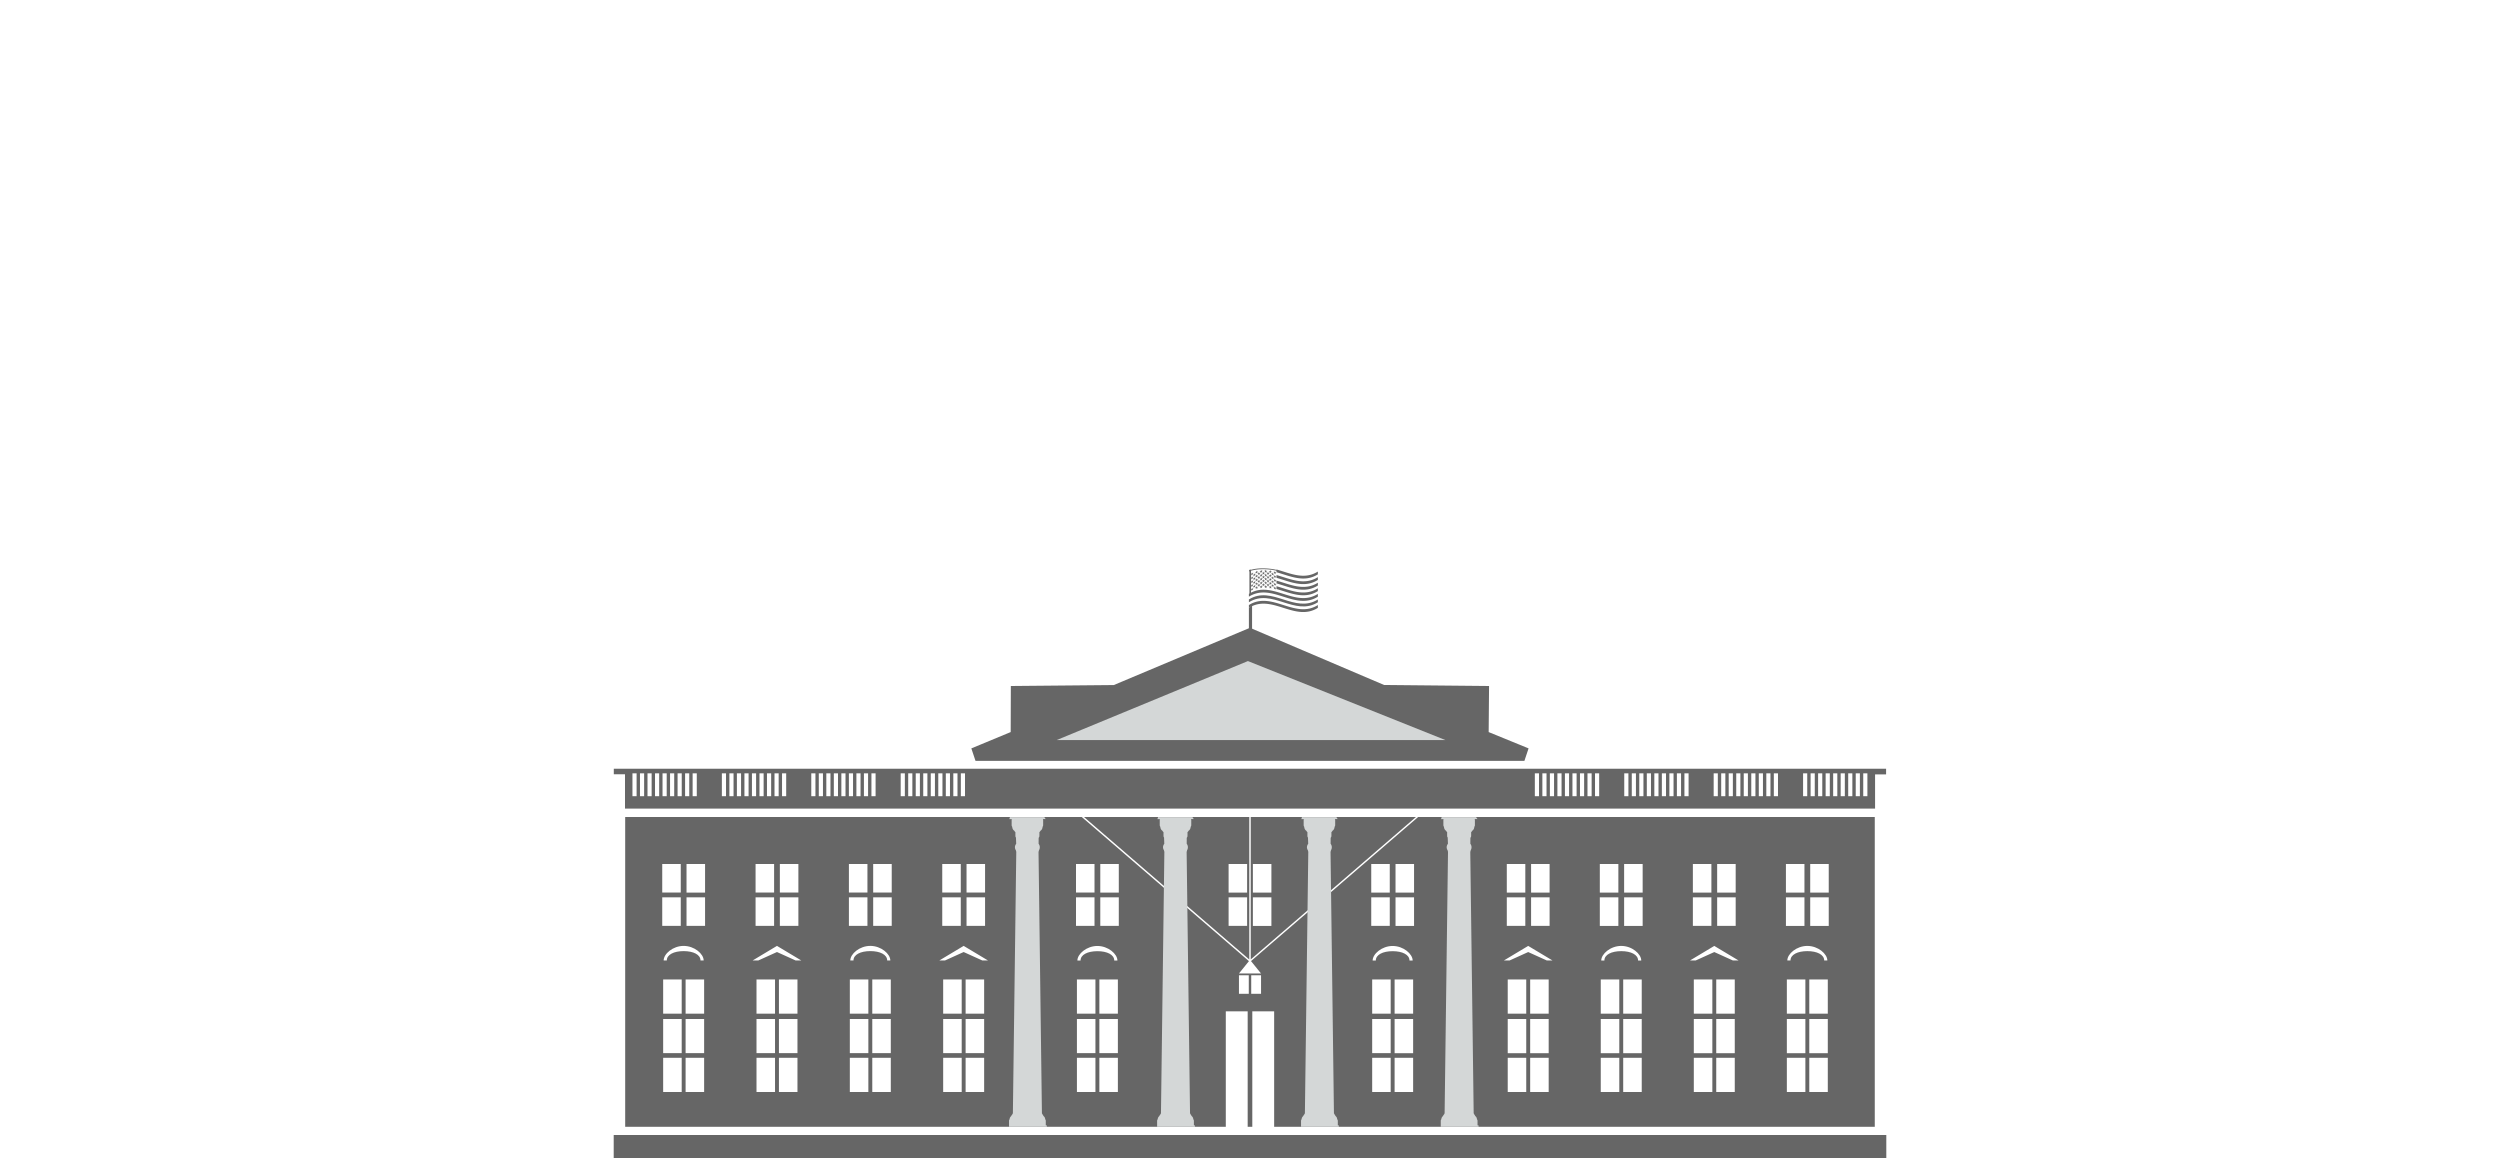 <svg height="1158" viewBox=".256 -419.592 940.14 855.475" width="2500" xmlns="http://www.w3.org/2000/svg"><g fill="none" fill-rule="evenodd"><g fill="#666"><path d="m454.517 264.414h13.677v-21.101h-13.677zm0-24.607h13.677v-21.101h-13.677zm15.273 49.449v-105.284h-122.12zm2.657-49.449h13.688v-21.101h-13.688zm0 24.618h13.688v-21.101h-13.688zm-1.585-80.442v105.207l122.053-105.206h-122.064z"/><path d="m884.182 239.807h13.688v-21.101h-13.688zm0 24.618h13.688v-21.101h-13.688zm-.681 64.834h13.677v-25.255h-13.678zm0 29.185h13.677v-25.255h-13.678zm0 28.693h13.677v-25.254h-13.678zm-13.89-97.178h-2.344c0-4.845 6.833-10.752 14.794-10.752 7.949 0 14.77 5.918 14.77 10.752h-2.322c0-4.298-5.247-6.9-12.448-6.9-7.213 0-12.45 2.602-12.45 6.9zm-2.679 39.3h13.677v-25.255h-13.688v25.255zm0 29.185h13.677v-25.255h-13.688v25.255zm0 28.693h13.677v-25.254h-13.688v25.254zm-.692-122.712h13.688v-21.101h-13.688zm-39.188 25.534-13.733-6.219-13.733 6.22h-4.209l17.942-10.753 17.942 10.752zm-12.282 39.3h13.677v-25.255h-13.687v25.255zm0 29.185h13.677v-25.255h-13.687v25.255zm0 28.693h13.677v-25.254h-13.687v25.254zm-16.58-57.878h13.689v-25.255h-13.689zm0 29.185h13.689v-25.255h-13.689zm0 28.693h13.689v-25.254h-13.689zm-51.469-147.33h13.677v-21.101h-13.688v21.101zm0 24.618h13.677v-21.101h-13.688v21.101zm-.692 64.834h13.688v-25.255h-13.688zm0 29.185h13.688v-25.255h-13.688zm0 28.693h13.688v-25.254h-13.688zm-13.9-97.133h-2.322c0-4.868 6.821-10.797 14.77-10.797 7.961 0 14.783 5.929 14.783 10.786h-2.334c0-4.31-5.236-6.923-12.448-6.923-7.202 0-12.45 2.613-12.45 6.923zm-2.68 39.255h13.688v-25.255h-13.687zm0 29.185h13.688v-25.255h-13.687zm0 28.693h13.688v-25.254h-13.687zm-.67-122.712h13.677v-21.101h-13.699v21.101zm-39.2 25.534-13.732-6.219-13.732 6.22h-4.21l17.942-10.753 17.942 10.752zm-12.28 39.3h13.677v-25.255h-13.677zm0 29.185h13.677v-25.255h-13.677zm0 28.693h13.677v-25.254h-13.677zm-16.58-57.878h13.677v-25.255h-13.677zm0 29.185h13.677v-25.255h-13.677zm0 28.693h13.677v-25.254h-13.677zm-82.887-147.33h13.688v-21.101h-13.688zm0 24.618h13.688v-21.101h-13.688zm-.67 64.834h13.677v-25.255h-13.689v25.255zm0 29.185h13.677v-25.255h-13.689v25.255zm0 28.693h13.677v-25.254h-13.689v25.254zm-13.9-97.133h-2.334c0-4.846 6.81-10.752 14.782-10.752 7.96 0 14.783 5.917 14.783 10.752h-2.345c0-4.31-5.236-6.9-12.438-6.9-7.2 0-12.448 2.59-12.448 6.9zm-2.68 39.255h13.677v-25.255h-13.677zm0 29.185h13.677v-25.255h-13.677zm0 28.693h13.677v-25.254h-13.677zm-.692-122.712h13.688v-21.101h-13.688zm0-24.618h13.688v-21.101h-13.688zm100.148 24.618h13.677v-21.101h-13.677zm0-24.618h13.677v-21.101h-13.677zm17.942 24.618h13.677v-21.101h-13.677zm0-24.618h13.677v-21.101h-13.677zm50.8 0h13.676v-21.101h-13.699v21.101zm68.719 24.618h13.688v-21.101h-13.688zm0-24.618h13.688v-21.101h-13.688zm17.941 24.618h13.688v-21.101h-13.688zm0-24.618h13.688v-21.101h-13.688zm50.8 0h13.688v-21.101h-13.688zm-395.01 74.782h7.258v-13.7h-7.257zm-9.065 0h7.257v-13.7h-7.257zm-102.437-74.782h13.677v-21.101h-13.677zm0 24.618h13.677v-21.101h-13.677zm-.681 64.834h13.677v-25.255h-13.677zm0 29.185h13.677v-25.255h-13.677zm0 28.693h13.677v-25.254h-13.677zm-13.9-97.133h-2.334c0-4.846 6.822-10.752 14.782-10.752s14.783 5.917 14.783 10.752h-2.334c0-4.31-5.247-6.9-12.449-6.9-7.2 0-12.448 2.59-12.448 6.9zm-2.68 39.255h13.677v-25.255h-13.677zm0 29.185h13.677v-25.255h-13.677zm0 28.693h13.677v-25.254h-13.677zm-.681-122.723h13.677v-21.101h-13.677zm-69.266 25.534-13.733-6.219-13.721 6.219h-4.21l17.942-10.752 17.942 10.752zm-12.281 39.3h13.688v-25.255h-13.688zm0 29.185h13.688v-25.244h-13.688v25.255zm0 28.693h13.688v-25.243h-13.688v25.254zm-16.58-57.878h13.688v-25.255h-13.688zm0 29.185h13.688v-25.244h-13.688v25.255zm0 28.693h13.688v-25.243h-13.688v25.254zm-51.693-147.33h13.688v-21.102h-13.7v21.102zm0 24.618h13.688v-21.101h-13.7v21.101zm-.67 64.834h13.677v-25.255h-13.688v25.255zm0 29.185h13.677v-25.244h-13.688v25.255zm0 28.693h13.677v-25.243h-13.688v25.254zm-13.9-97.178h-2.345c0-4.846 6.833-10.752 14.794-10.752 7.949 0 14.77 5.918 14.77 10.752h-2.322c0-4.298-5.247-6.9-12.448-6.9-7.213 0-12.45 2.602-12.45 6.9zm-2.68 39.3h13.677v-25.255h-13.688v25.255zm0 29.185h13.677v-25.244h-13.688v25.255zm0 28.693h13.677v-25.243h-13.688v25.254zm-.692-122.712h13.688v-21.101h-13.688zm-39.411 25.534-13.733-6.219-13.733 6.219h-4.209l17.942-10.752 17.942 10.752h-4.21zm-12.282 39.3h13.688v-25.255h-13.688zm0 29.185h13.688v-25.244h-13.688v25.255zm0 28.693h13.688v-25.243h-13.688v25.254zm-16.58-57.878h13.689v-25.255h-13.688v25.255zm0 29.185h13.689v-25.244h-13.688v25.255zm0 28.693h13.689v-25.243h-13.688v25.254zm-51.681-147.319h13.688v-21.101h-13.7v21.101zm0 24.618h13.688v-21.101h-13.7v21.101zm-.681 64.834h13.677v-25.255h-13.688v25.255zm0 29.185h13.677v-25.255h-13.688v25.255zm0 28.693h13.677v-25.254h-13.688v25.254zm-13.9-97.178h-2.323c0-4.845 6.81-10.752 14.771-10.752s14.783 5.918 14.783 10.752h-2.334c0-4.298-5.247-6.9-12.449-6.9s-12.448 2.602-12.448 6.9zm-2.68 39.3h13.688v-25.255h-13.699v25.255zm0 29.185h13.688v-25.255h-13.699v25.255zm0 28.693h13.688v-25.254h-13.699v25.254zm-.692-122.723h13.688v-21.101h-13.688zm0-24.618h13.688v-21.102h-13.688zm68.954 24.618h13.688v-21.101h-13.689zm0-24.618h13.688v-21.102h-13.689zm17.941 24.618h13.688v-21.101h-13.688zm0-24.618h13.688v-21.102h-13.688zm51.023 0h13.677v-21.102h-13.688v21.102zm68.943 24.618h13.688v-21.101h-13.688zm0-24.618h13.688v-21.102h-13.688zm17.942 24.618h13.688v-21.101h-13.688zm0-24.618h13.688v-21.102h-13.688zm80.866 0h13.677v-21.102h-13.677zm252.77-55.824-123.481 106.456 7.402 9.155h-16.3l7.369-9.121-123.516-106.479h-337.29v228.867h443.71v-85.3h16.156v85.299h3.416v-85.299h16.144v85.299h443.71v-228.877zm328.804-15.352h3.07v-16.892h-3.07zm-5.549 0h3.07v-16.892h-3.07zm-5.56 0h3.07v-16.892h-3.07zm-5.56 0h3.07v-16.892h-3.07zm-5.549 0h3.07v-16.892h-3.07zm-5.56 0h3.082v-16.892h-3.082zm-5.56 0h3.082v-16.892h-3.082zm-5.538 0h3.07v-16.892h-3.07zm-5.56 0h3.07v-16.892h-3.07zm-21.615 0h3.082v-16.892h-3.082zm-5.549 0h3.07v-16.892h-3.07zm-5.549 0h3.07v-16.892h-3.07zm-5.56 0h3.07v-16.892h-3.07zm-5.56 0h3.07v-16.892h-3.07zm-5.549 0h3.07v-16.892h-3.07zm-5.56 0h3.07v-16.892h-3.07zm-5.549 0h3.07v-16.892h-3.07zm-5.56 0h3.07v-16.892h-3.07zm-21.603 0h3.07v-16.892h-3.07zm-5.56 0h3.07v-16.892h-3.07zm-5.55 0h3.07v-16.892h-3.07zm-5.56 0h3.07v-16.892h-3.07zm-5.56 0h3.07v-16.892h-3.07zm-5.548 0h3.07v-16.892h-3.07zm-5.56 0h3.068v-16.892h-3.07zm-5.55 0h3.07v-16.892h-3.07zm-5.56 0h3.07v-16.892h-3.07zm-21.603 0h3.07v-16.892h-3.07zm-5.56 0h3.07v-16.892h-3.07zm-5.55 0h3.071v-16.892h-3.07zm-5.56 0h3.07v-16.892h-3.07zm-5.56 0h3.07v-16.892h-3.07zm-5.548 0h3.07v-16.892h-3.07zm-5.56 0h3.081v-16.892h-3.081zm-5.55 0h3.071v-16.892h-3.07zm-5.56 0h3.082v-16.892h-3.081zm-424.037 0h3.07v-16.892h-3.07zm-5.56 0h3.08v-16.892h-3.08zm-5.55 0h3.07v-16.892h-3.07zm-5.56 0h3.082v-16.892h-3.081v16.892zm-5.548 0h3.07v-16.892h-3.07zm-5.56 0h3.07v-16.892h-3.07zm-5.55 0h3.071v-16.892h-3.07zm-5.56 0h3.071v-16.892h-3.07zm-5.548 0h3.07v-16.892h-3.07zm-21.615 0h3.07v-16.892h-3.07zm-5.55 0h3.071v-16.892h-3.07zm-5.56 0h3.071v-16.892h-3.07zm-5.548 0h3.07v-16.892h-3.07zm-5.56 0h3.07v-16.892h-3.07zm-5.56 0h3.081v-16.892h-3.081zm-5.55 0h3.071v-16.892h-3.07zm-5.56 0h3.082v-16.892h-3.081zm-5.548 0h3.07v-16.892h-3.07zm-21.604 0h3.07v-16.892h-3.07zm-5.56 0h3.07v-16.892h-3.07zm-5.56 0h3.081v-16.892h-3.081zm-5.549 0h3.07v-16.892h-3.07zm-5.56 0h3.07v-16.892h-3.07zm-5.549 0h3.07v-16.892h-3.07zm-5.56 0h3.07v-16.892h-3.07zm-5.549 0h3.07v-16.892h-3.07zm-5.56 0h3.07v-16.892h-3.07zm-21.604 0h3.07v-16.892h-3.07zm-5.56 0h3.07v-16.892h-3.07zm-5.549 0h3.07v-16.892h-3.07zm-5.56 0h3.07v-16.892h-3.07zm-5.56 0h3.082v-16.892h-3.082zm-5.549 0h3.07v-16.892h-3.07zm-5.56 0h3.07v-16.892h-3.058v16.892zm-5.549 0h3.07v-16.892h-3.07zm-5.56 0h3.07v-16.892h-3.07zm-13.778-20.32v4.132h8.273v25.344h923.495v-25.289h.893v.011h7.246v-4.197zm267.207-5.794-3.07-9.21 29.061-12.059.112-34.03 76.054-.703 100.595-42.304 99.076 42.248 77.562.759-.29 34.041 29.475 12.047-3.07 9.211z"/><path d="m471.856 45.886v-18.165a12.306 12.306 0 0 0 -2.345 1.753v-.491 16.914h2.345m48.6-24.685v-2.066c-16.982 10.719-33.963-10.718-50.945 0v2.066c16.97-10.73 33.963 10.718 50.945 0"/><path d="m520.456 25.332v-2.066c-16.982 10.73-33.963-10.718-50.945 0v2.066c16.97-10.718 33.963 10.718 50.945 0"/><path d="m472.972 27.71c15.832-6.197 31.652 11.745 47.484 1.753v-2.077c-16.982 10.718-33.963-10.718-50.945 0v2.066a19.41 19.41 0 0 1 3.461-1.753m4.176-18.31-.268-.737-.257.837-.022.056c-.299.059-.597.122-.894.19l.726.357c-.092.301-.185.603-.279.904l.726-.67.725.391-.279-.781.726-.648c-.298.045-.596.093-.893.145l-.011-.045m-.268-3.572-.28.893c-.298.062-.596.13-.893.2l.726.358-.179.603-.1.301.402-.368.335-.301.324.178.39.224-.089-.28-.19-.524.726-.637c-.298.044-.596.093-.893.145l-.28-.77m2.658 4.8.726-.58.725.547-.279-.893.726-.547h-.893l-.023-.045-.256-.837-.268.849-.011.055c-.302 0-.603.023-.894.045l.726.503-.28.904m-2.377 1.652-.28-.781-.278.893a27.47 27.47 0 0 0 -.894.19l.726.357-.28.904.727-.67.725.391-.279-.781.726-.648c-.299.044-.596.092-.893.145m-1.965-10.36-.28.904a31.2 31.2 0 0 0 -.892.279l.725.279-.268.848-.01.045.066-.067.659-.647.659.29.067.022-.012-.033-.268-.704c.24-.233.482-.463.726-.692-.299.07-.597.144-.893.223l-.28-.736"/><path d="m478.845 13.542-.1-.313a39.27 39.27 0 0 0 -.18-.525l-.167.559-.111.335c-.299.032-.596.07-.894.111l.726.447-.279.893c.24-.206.483-.41.726-.614l.737.469-.28-.849c.24-.199.483-.396.726-.591-.298.02-.596.047-.893.078m-.29-6.52-.268.893c-.299.033-.596.07-.894.111l.715.447-.28.893c.242-.206.484-.41.727-.614l.736.458-.279-.838c.24-.199.482-.396.726-.591-.298.021-.596.047-.893.078l-.301-.837"/><path d="m480.263 12.917.725.535-.279-.882.726-.558-.893.011-.28-.882-.278.893-.894.056.726.503-.28.893.727-.558"/><path d="m478.566 9.846-.268.893c-.299.032-.596.07-.893.112.223.156.48.301.714.447l-.112.357-.167.536.715-.603.01-.011.023.01.715.447-.168-.502-.112-.335c.24-.2.483-.396.726-.592a28.27 28.27 0 0 0 -.893.079l-.301-.838m.01-8.563-.267.893c-.299.033-.596.07-.894.112.224.156.48.301.715.446l-.257.849-.022.056.078-.067.648-.559.67.425.067.044-.012-.033-.268-.815c.24-.196.483-.39.726-.58-.298.017-.596.04-.893.066l-.301-.837m.01 2.903-.267.893c-.299.033-.596.07-.894.111l.112.079.603.357-.28.904.727-.625.737.469-.28-.837.603-.503.112-.09c-.298.02-.596.042-.893.068zm-3.371.647-.28.893c-.298.089-.596.182-.892.28l.111.044.614.235-.279.893.726-.704.725.313-.279-.748c.204-.191.409-.38.614-.57l.112-.111c-.299.07-.597.144-.893.223l-.28-.748"/><path d="m476.88 3.002v-.022.022l-.28.871c-.298.063-.596.13-.893.201l.726.357-.279.893.726-.67.725.403-.279-.793.726-.637c-.298.044-.596.093-.893.146l-.268-.782m-5.08 6.018-.28.893c-.3.144-.597.293-.893.447.246.022.48.067.726.111l-.279.893.726-.815.725.157-.279-.648.737-.781c-.3.121-.597.248-.893.38-.112-.213-.19-.425-.29-.637m0 2.825-.28.893c-.3.143-.597.292-.893.446l.726.112-.112.357-.167.547.714-.792.012-.023h.022l.703.157-.167-.391-.112-.268.737-.782-.893.391zm0-5.661-.28.893c-.3.14-.597.286-.893.436l.112.022c.207.022.411.055.614.1l-.28.894c.241-.274.483-.545.727-.815l.725.156-.279-.648.614-.658.112-.112c-.3.118-.598.24-.893.368zm0-2.903-.28.893c-.3.144-.597.293-.892.447l.725.112-.256.848-.023.056.067-.078.67-.737.648.134.067.022-.011-.044-.268-.603.736-.782c-.3.122-.597.248-.893.38l-.301-.648m16.2.95-.022.044.067-.034.67-.312.647.625.067.067-.011-.045-.257-.848.726-.335c-.298-.076-.595-.15-.893-.224-.112-.301-.19-.602-.29-.893l-.269.76a63.289 63.289 0 0 0 -.893-.213l.715.681-.257.726m-15.91 11.11-.112-.235-.167-.402-.167.558-.112.335c-.3.144-.598.293-.893.446.245.023.48.067.725.112l-.279.893.726-.815.726.157-.28-.648.737-.782-.893.391m3.093-7.67-.28.893c-.298.089-.596.182-.892.28l.725.278-.279.894.726-.704.725.313-.279-.748.726-.681c-.299.07-.597.144-.893.223l-.28-.748"/><path d="m473.776 13.173-.268-.692-.28.893-.892.358.714.2-.268.894.726-.76.726.235-.28-.692.726-.737c-.299.096-.597.197-.893.301"/><path d="m475.194 10.505-.28.893c-.298.085-.596.174-.892.268l.725.29-.111.358-.168.536.704-.693.022-.022h.022c.224.112.47.212.704.313l-.168-.447-.112-.301c.24-.226.482-.45.726-.67-.299.07-.597.144-.893.223l-.28-.748m-1.685-6.531h-.011l-.268.893-.893.346.714.2-.268.905c.24-.258.482-.515.726-.77l.726.234-.28-.692.726-.737a29.7 29.7 0 0 0 -.893.302l-.28-.67m1.966 10.115-.112-.28c-.055-.156-.11-.312-.167-.468l-.179.558-.1.335c-.3.089-.597.182-.894.28l.726.278-.279.905.726-.715.725.313-.279-.748.726-.681c-.299.07-.597.144-.893.223m-1.965-7.302-.28.893-.893.358.715.2-.179.604-.089.301.39-.424.336-.335.335.09.39.133-.1-.223-.179-.47.726-.736c-.3.096-.597.196-.893.301l-.28-.692m.257 3.484-.256-.648-.268.837-.011.056-.893.346.714.201-.268.905.726-.77.726.234-.28-.692.726-.737c-.299.1-.597.204-.893.312l-.033-.044m7.636 1.228-.167.524c.233-.169.468-.336.703-.502l.023-.011.022.011.703.57a94.622 94.622 0 0 1 -.167-.536l-.112-.358.726-.502c-.298-.022-.595-.04-.893-.056l-.28-.893-.279.87c-.297-.01-.595-.018-.893-.022l.726.559zm4.902-.47.725-.379.726.67-.28-.893.727-.357a82.69 82.69 0 0 0 -.894-.201l-.022-.056-.257-.837-.257.736-.022.045a81.135 81.135 0 0 0 -.893-.167l.726.658-.28.782m0 2.858.726-.38.726.67-.28-.893.726-.357c-.297-.068-.595-.135-.893-.201l-.279-.893-.279.781a60.894 60.894 0 0 0 -.893-.178l.726.67zm.09-5.95-.09.256.402-.201.324-.167.335.301.39.368-.089-.301a89.71 89.71 0 0 1 -.19-.592l.726-.357-.893-.201-.279-.893-.28.781a60.963 60.963 0 0 0 -.892-.178l.725.67-.19.513m-.089-2.579c.246-.112.48-.246.726-.368l.726.67-.28-.894.726-.368a61.825 61.825 0 0 0 -.893-.19l-.268-.87-.011-.023-.28.782a61.157 61.157 0 0 0 -.892-.18l.725.67-.279.782"/><path d="m484.885 5.76-.28.804.727-.413.725.658-.279-.904.614-.335.112-.067a75.287 75.287 0 0 0 -.893-.156l-.28-.893-.279.803a39.309 39.309 0 0 0 -.893-.134l.112.112zm-.28 3.65.726-.412.726.647-.28-.893c.247-.145.481-.28.727-.402a46.084 46.084 0 0 0 -.894-.167l-.279-.894-.279.804a47.11 47.11 0 0 0 -.893-.134c.234.224.48.425.726.637l-.28.804m.012-5.773-.012.045.067-.033.66-.38.658.592.067.056-.022-.045-.257-.849.725-.402a46.046 46.046 0 0 0 -.893-.156 799.6 799.6 0 0 0 -.279-.893l-.279.804a47.074 47.074 0 0 0 -.893-.134l.725.636-.267.76m3.36 12.057.726-.346.726.692c-.09-.297-.18-.595-.268-.893l.725-.335c-.297-.075-.595-.15-.893-.223l-.112-.335-.178-.558-.168.469-.111.29c-.298-.072-.595-.142-.893-.212l.725.67c-.094.26-.187.52-.279.781m-8.35-8.172-.09.301.39-.324.336-.256.335.245.39.29-.1-.29a83.957 83.957 0 0 0 -.179-.591l.726-.559-.893.011-.28-.882-.278.894-.894.044.726.514-.19.603m8.53 4.845-.178.47.714-.336h.034l.703.67-.168-.536a40.381 40.381 0 0 1 -.111-.357l.737-.335c-.298-.076-.595-.15-.893-.223-.112-.29-.19-.592-.29-.893l-.269.77a83.883 83.883 0 0 0 -.893-.212l.715.68-.112.302m-.167-2.367.725-.335c.246.224.491.447.726.693l-.268-.894.726-.335c-.298-.075-.596-.15-.894-.223-.111-.301-.19-.603-.29-.893l-.268.748c-.297-.068-.595-.135-.893-.2l.715.669c-.095.26-.188.52-.28.781m.29-3.606-.29.76.726-.335c.246.223.491.446.726.692l-.268-.893c.201-.112.402-.201.603-.29l.112-.057c-.298-.075-.596-.15-.894-.223a795.14 795.14 0 0 1 -.279-.893l-.268.76a84.442 84.442 0 0 0 -.893-.202l.112.112.603.558"/><path d="m481.502 5.503-.28.87.727-.524.725.592-.279-.893.614-.425.112-.078c-.298-.021-.596-.04-.893-.055a197.72 197.72 0 0 0 -.28-.894l-.267.849c-.298-.01-.596-.018-.894-.022l.112.089.614.48m-.279 3.718c.223-.179.469-.346.715-.514l.725.58-.279-.892.726-.503c-.298-.021-.596-.04-.893-.056l-.28-.893-.279.86a36.719 36.719 0 0 0 -.893-.022l.726.558-.28.882m.012-5.784v.045l.056-.045.67-.468.647.535.067.056-.011-.056-.268-.848.726-.491a31.585 31.585 0 0 0 -.894-.067l-.279-.894-.279.871a36.724 36.724 0 0 0 -.893-.022l.726.558-.257.826m-.011 11.467c.223-.179.469-.346.714-.514l.726.58-.28-.893.727-.502a36.83 36.83 0 0 0 -.894-.056c-.088-.3-.18-.597-.279-.893-.055.179-.11.357-.167.536l-.112.335a36.721 36.721 0 0 0 -.893-.034l.726.559-.28.893"/><path d="m479.537 4.978.726-.58.725.536-.279-.882.726-.559-.893.012-.28-.86v-.022.022l-.278.87-.894.045.726.514-.28.893m5.07 10.127.725-.413.726.647-.28-.893c.247-.145.481-.28.727-.402a38.61 38.61 0 0 0 -.894-.156l-.111-.335a79.41 79.41 0 0 0 -.168-.559l-.178.492-.1.301a39.309 39.309 0 0 0 -.894-.123l.726.626-.28.815"/><path d="m482.909 13.486.725-.458.726.614-.268-.893c.241-.15.483-.3.726-.447a45.95 45.95 0 0 0 -.893-.111l-.29-.893-.269.837a38.375 38.375 0 0 0 -.893-.09l.715.604-.28.837"/><path d="m484.773 11.755-.167.48.703-.401h.045c.223.223.469.424.703.636l-.167-.536-.112-.368.726-.391a57.01 57.01 0 0 0 -.893-.157l-.28-.893-.279.804a47.131 47.131 0 0 0 -.893-.134l.726.625zm-1.864-6.788.725-.469.726.625c-.09-.297-.18-.595-.268-.893l.726-.446a45.91 45.91 0 0 0 -.893-.112 182.37 182.37 0 0 1 -.28-.882v-.011l-.01.011-.28.815c-.297-.03-.595-.055-.893-.078l.715.603-.28.837m.112 2.546-.1.29.402-.257.335-.2.323.278.391.335-.09-.301-.178-.592.726-.446c-.297-.04-.595-.078-.893-.112l-.29-.893-.269.837a32.847 32.847 0 0 0 -.893-.09l.715.604-.179.558"/><path d="m482.909 10.639.725-.469.726.625c-.09-.301-.18-.603-.268-.904l.726-.447a45.83 45.83 0 0 0 -.893-.111l-.023-.056-.268-.838-.256.782-.011.056a46.247 46.247 0 0 0 -.905-.09l.715.603-.28.838m6.99 4.912c10.182 2.825 20.375 7.972 30.569 1.541v-2.066c-10.194 6.443-20.387 1.296-30.57-1.54v-2.066c10.183 2.836 20.376 7.983 30.57 1.552v-2.065c-10.194 6.43-20.387 1.284-30.57-1.552v-2.055c10.183 2.825 20.376 7.972 30.57 1.541v-2.065c-10.194 6.442-20.387 1.295-30.57-1.541v-2.066c10.183 2.836 20.376 7.983 30.57 1.552v-2.065c-10.194 6.43-20.387 1.284-30.57-1.54zm-19.417-14.28-.257.023-.312.022v17.841h1.15v-17.886h-.58"/><path d="m490.188 1.484c-.547-.134-1.083-.29-1.63-.402a47.673 47.673 0 0 0 -7.1-.782c-4.545-.223-8.932.425-11.88 1.508v.792c2.87-1.194 7.369-1.853 12.024-1.663 2.233.111 4.612.335 6.911.804.615.111 1.206.29 1.81.435-.023-.223-.023-.424-.023-.636l-.112-.067zm-489.932 434.399h940.14v-17.004h-940.139z"/></g><path d="m429.608 411.745h-.737v-3.194a2.028 2.028 0 0 0 -.457-1.34 2.976 2.976 0 0 0 -1.14-2.255 2.396 2.396 0 0 0 -.211-.29 2.678 2.678 0 0 0 -.67-1.038 1.876 1.876 0 0 0 -.369-.726l-2.512-193.262c.187-.325.284-.675.29-1.05a4.08 4.08 0 0 0 .592-1.73 4.17 4.17 0 0 0 -.826-3.126l.033-4.433.134-.156c.35-.466.48-.987.391-1.563l.034-.168v-2.31c.338-.213.577-.507.714-.883 1.035-.729 1.571-1.726 1.608-2.992a2.04 2.04 0 0 0 .447-1.328v-3.584c0-.278-.053-.546-.157-.804h2.066a8.283 8.283 0 0 1 -1.005-1.43h-24.764c-.234 0-.424-.077-.658-.111a11.18 11.18 0 0 1 -.503 1.552h1.898a2.135 2.135 0 0 0 -.167.804v3.573c0 .524.179 1.004.458 1.34.037 1.265.573 2.262 1.607 2.991.138.376.376.67.715.882v2.312l.033.167a2.01 2.01 0 0 0 .391 1.563l.168 4.578c-1.171 1.594-1.234 3.232-.19 4.912.03.333.112.653.246.96l-2.513 193.307c-.176.212-.302.45-.38.715a2.59 2.59 0 0 0 -.557.781 1.8 1.8 0 0 0 -.414.637 3.023 3.023 0 0 0 -1.038 2.166 2.028 2.028 0 0 0 -.458 1.34v4.242l-.022.056h28.024c-.05-.367-.084-.735-.1-1.105zm106.322 0h-.737v-3.194a2.027 2.027 0 0 0 -.469-1.34 2.976 2.976 0 0 0 -1.138-2.255 2.397 2.397 0 0 0 -.201-.29 2.678 2.678 0 0 0 -.67-1.038c-.074-.27-.2-.512-.38-.726l-2.512-193.262c.187-.325.283-.675.29-1.05a4.103 4.103 0 0 0 .603-1.73 4.17 4.17 0 0 0 -.837-3.126l.045-4.433.134-.156c.35-.466.48-.987.39-1.563l.023-.168v-2.31c.339-.213.577-.507.714-.883 1.035-.729 1.571-1.726 1.608-2.992a2.04 2.04 0 0 0 .458-1.328v-3.584c0-.278-.053-.546-.157-.804h2.066a8.235 8.235 0 0 1 -1.005-1.43h-24.763c-.246 0-.436-.077-.67-.11-.126.528-.29 1.046-.491 1.551h1.898a2.135 2.135 0 0 0 -.168.804v3.573c0 .524.179 1.004.447 1.34.04 1.267.579 2.265 1.619 2.992.137.375.375.669.714.882v2.31l.022.168a2.01 2.01 0 0 0 .391 1.563l.179 4.578c-1.175 1.592-1.242 3.23-.201 4.912.034.334.12.654.257.96l-2.512 193.307c-.176.212-.303.45-.38.715a2.59 2.59 0 0 0 -.558.781 1.811 1.811 0 0 0 -.425.637 3.023 3.023 0 0 0 -1.038 2.166c-.31.393-.458.84-.446 1.34v4.242l-.023.056h28.013c-.056-.369-.067-.737-.09-1.105zm-216.473 0v-3.193c.011-.5-.138-.947-.447-1.34a2.987 2.987 0 0 0 -1.15-2.256 2.396 2.396 0 0 0 -.212-.29 2.667 2.667 0 0 0 -.659-1.038c-.073-.27-.2-.512-.38-.726l-2.512-193.262c.187-.325.284-.675.29-1.05a4.103 4.103 0 0 0 .604-1.73 4.158 4.158 0 0 0 -.838-3.126l.045-4.433.134-.156c.35-.466.48-.987.39-1.563l.023-.167v-2.312c.338-.213.576-.507.715-.882 1.034-.729 1.57-1.726 1.607-2.992a2.04 2.04 0 0 0 .447-1.328v-3.584a2.125 2.125 0 0 0 -.145-.804h2.065a8.206 8.206 0 0 1 -1.005-1.43h-24.763c-.246 0-.436-.077-.67-.11-.125.529-.29 1.046-.491 1.551h1.898a2.135 2.135 0 0 0 -.168.804v3.573c0 .524.168 1.004.447 1.34.04 1.267.58 2.265 1.619 2.992.137.375.376.67.714.882v2.31l.023.168a2.022 2.022 0 0 0 .39 1.563l.18 4.578c-1.175 1.592-1.242 3.23-.202 4.912.034.324.112.67.257.96l-2.512 193.307c-.177.212-.304.45-.38.715a2.58 2.58 0 0 0 -.558.781 1.8 1.8 0 0 0 -.424.637 3.023 3.023 0 0 0 -1.039 2.166c-.309.393-.458.84-.446 1.34v4.242l-.023.056h28.013c-.056-.368-.067-.737-.09-1.105h-.736zm319.692 0h-.737v-3.193c.011-.5-.137-.947-.447-1.34-.047-.923-.43-1.675-1.15-2.256a2.396 2.396 0 0 0 -.212-.29 2.69 2.69 0 0 0 -.67-1.038 1.876 1.876 0 0 0 -.368-.726l-2.512-193.262c.186-.325.283-.675.29-1.05.327-.532.525-1.109.592-1.73a4.17 4.17 0 0 0 -.827-3.126l.045-4.433.123-.156c.354-.464.488-.985.402-1.563l.022-.167v-2.312c.34-.212.577-.506.715-.882 1.035-.729 1.57-1.726 1.608-2.992a2.04 2.04 0 0 0 .446-1.328v-3.584c0-.278-.052-.546-.156-.804h2.076a8.285 8.285 0 0 1 -1.016-1.43h-24.763c-.234 0-.424-.077-.648-.11-.133.529-.304 1.046-.513 1.551h1.898a2.133 2.133 0 0 0 -.156.804v3.573c0 .524.167 1.004.446 1.34.04 1.267.58 2.265 1.62 2.992.134.373.368.667.702.882v2.31l.034.168a2.01 2.01 0 0 0 .39 1.563l.168 4.578c-1.17 1.595-1.234 3.232-.19 4.912.03.334.113.654.246.96l-2.512 193.307a1.968 1.968 0 0 0 -.368.715 2.59 2.59 0 0 0 -.559.781 1.8 1.8 0 0 0 -.424.637 3.022 3.022 0 0 0 -1.038 2.166 2.028 2.028 0 0 0 -.458 1.34v4.242l-.011.056h28.012c-.056-.368-.067-.737-.1-1.105zm-311.676-284.602 141.312-58.37 145.924 58.37z" fill="#d4d7d7"/></g></svg>